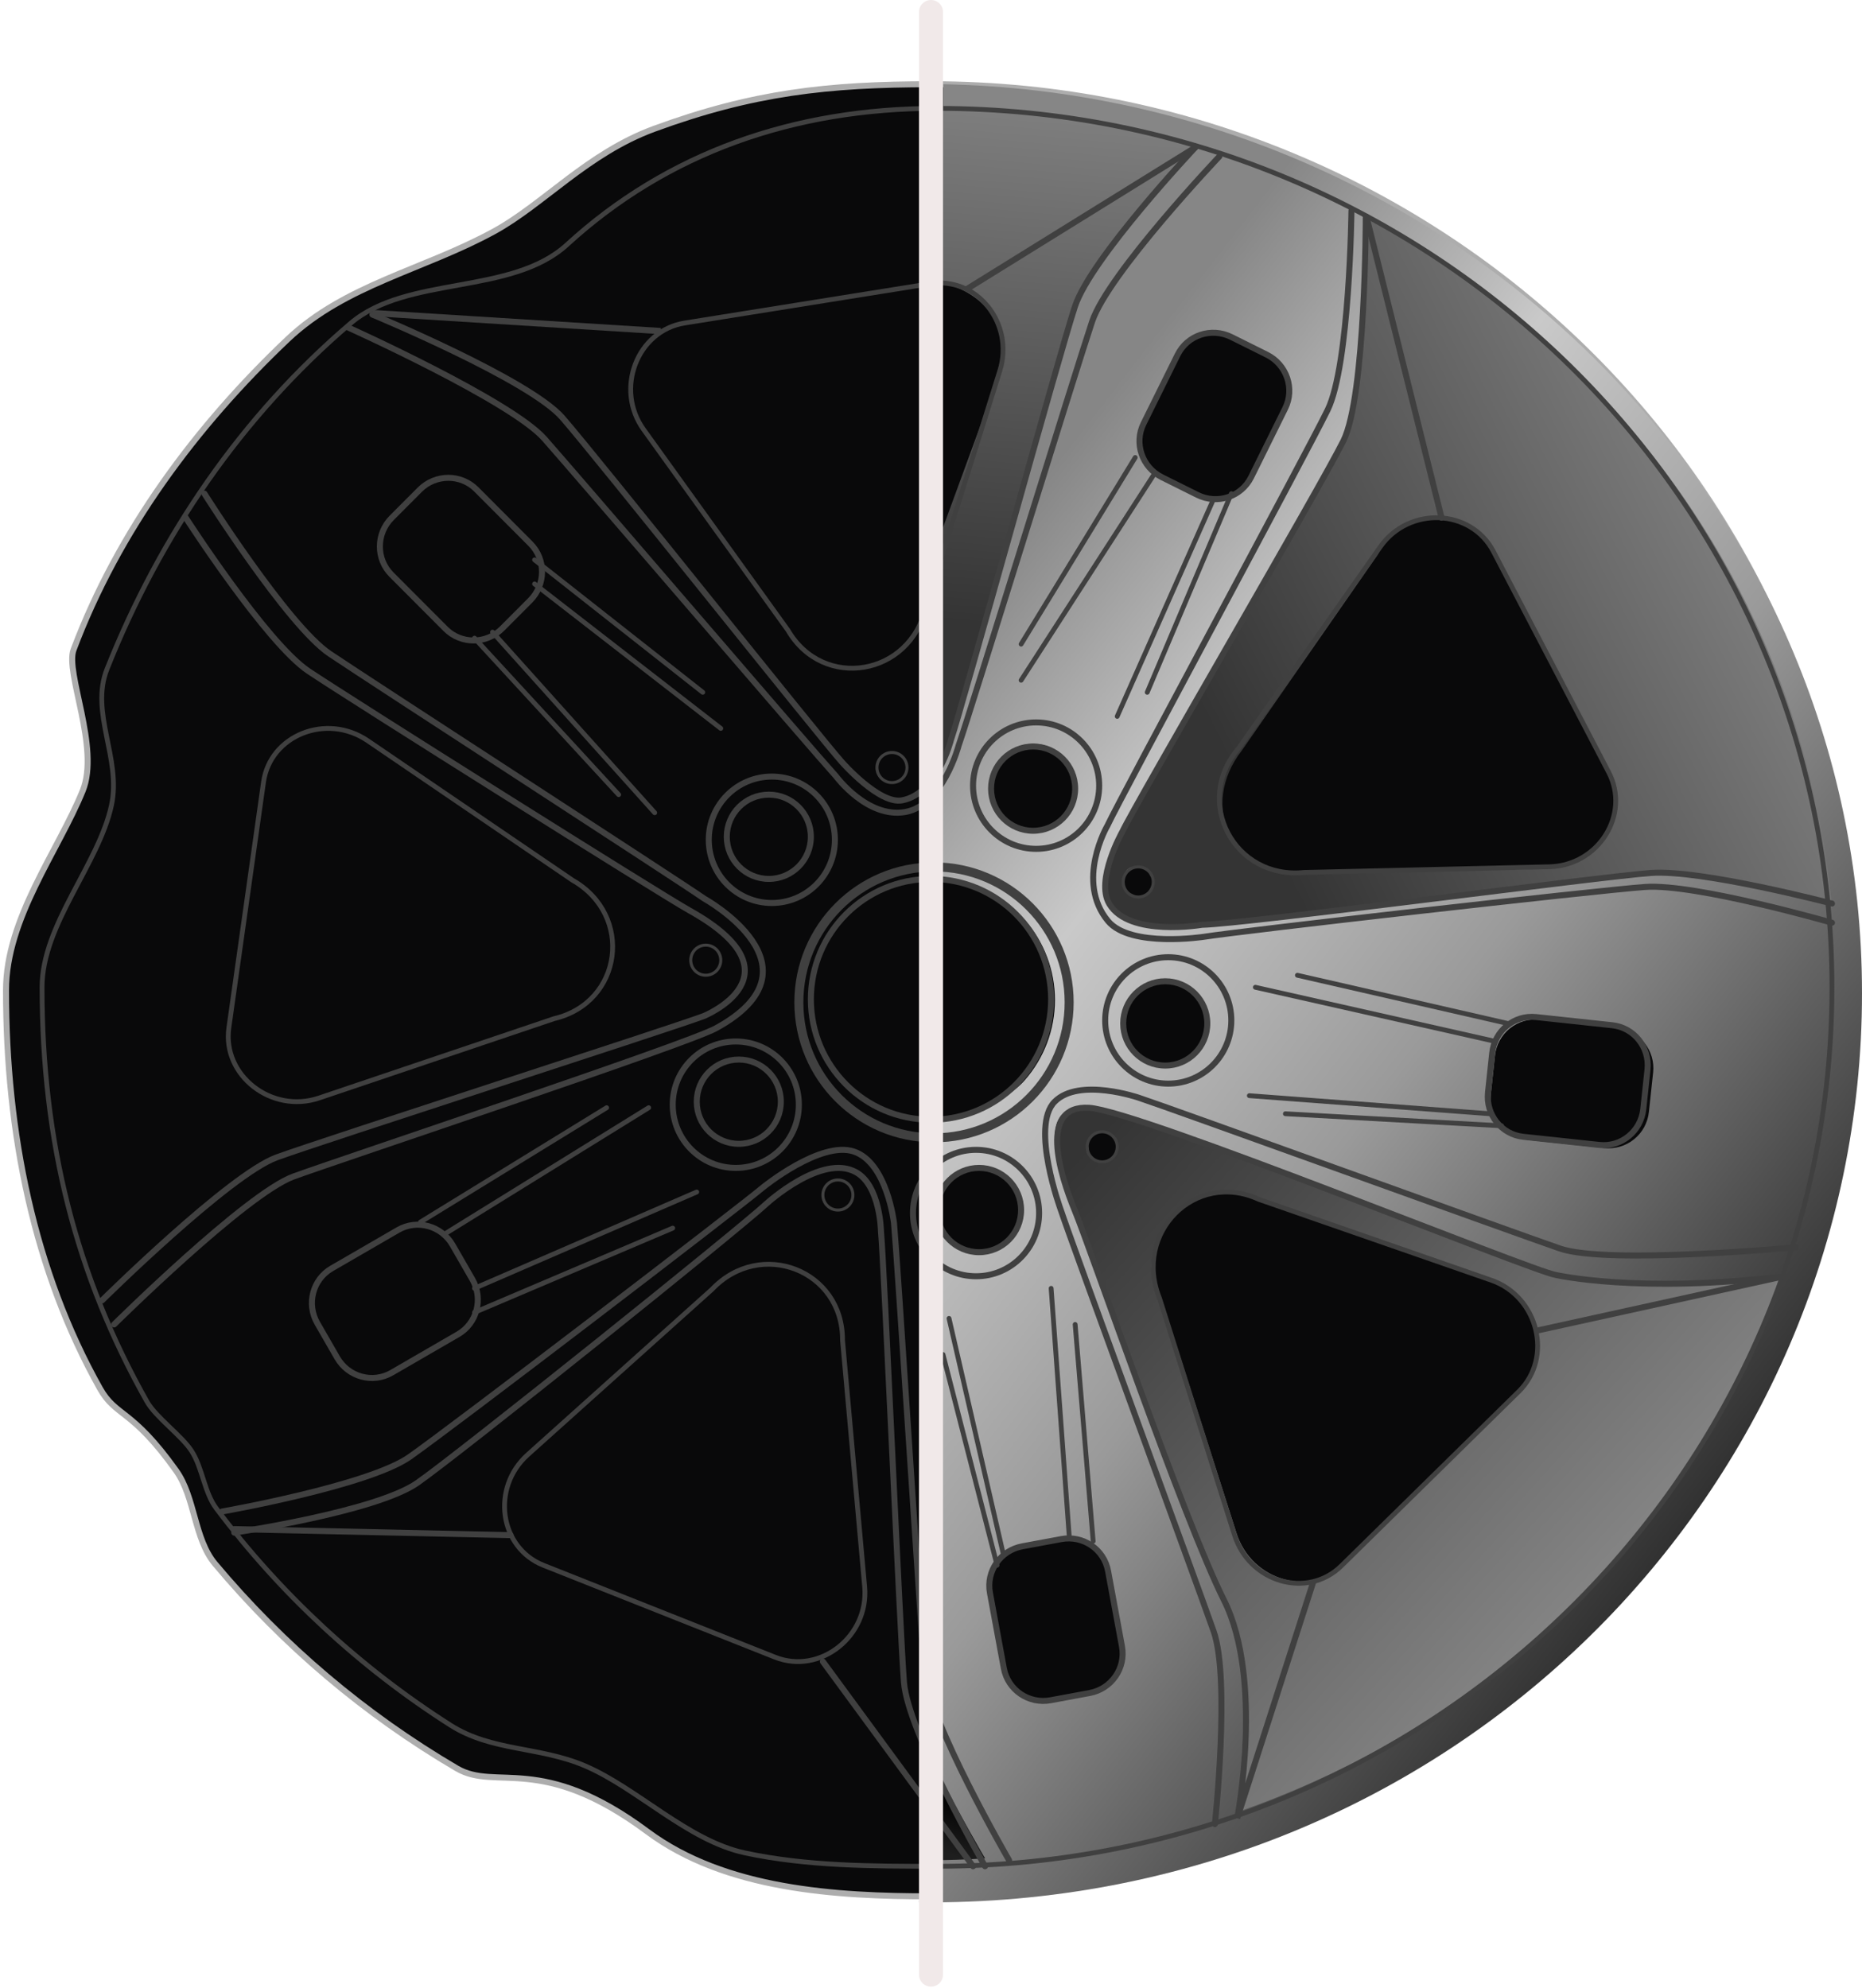 <?xml version="1.0" encoding="UTF-8"?> <svg xmlns="http://www.w3.org/2000/svg" width="310" height="331" viewBox="0 0 310 331" fill="none"> <path d="M309 164.861C309 248.165 240.052 315.698 155 315.698C139.178 315.698 120.757 314.585 107.8 304.937C90.068 291.735 82.627 298.258 76.038 294.388C60.775 285.434 47.162 273.915 35.794 260.336C32.278 256.12 32.511 249.304 29.316 244.825C21.912 234.435 19.321 235.92 16.644 231.155C5.683 211.652 1 188.654 1 164.861C1 152.876 9.696 141.669 13.768 131.651C16.685 124.474 10.806 111.984 12.25 108.155C19.735 88.281 32.611 70.974 47.885 56.484C57.488 47.378 70.5 44.941 82.254 38.514C90.468 34.024 97.802 25.526 108.907 21.445C125.303 15.419 137.864 14.023 154.996 14.023C240.052 14.023 309 81.557 309 164.861Z" fill="#09090A" stroke="#ADADAD" stroke-miterlimit="10"></path> <path d="M157.026 14.023V47.186C163.108 48.356 168.983 54.345 166.587 61.786L164.961 65.63L156.019 94.466V146.366C160.893 147.023 167.376 149.423 170.613 153.121C173.85 156.818 175.633 161.563 175.633 166.474C175.633 171.385 173.85 176.129 170.613 179.827C167.376 183.524 160.893 185.924 156.019 186.581V198.341C157.043 197.444 160.317 194.849 161.664 194.649C163.012 194.449 164.388 194.641 165.629 195.202C166.87 195.764 167.922 196.67 168.66 197.813C169.399 198.956 169.791 200.287 169.791 201.647C169.791 203.008 169.399 204.339 168.66 205.482C167.922 206.625 166.87 207.531 165.629 208.092C164.388 208.653 163.012 208.845 161.664 208.645C160.317 208.445 157.043 205.851 156.019 204.954L153 316.69C241.564 317.695 310 247.921 310 165.357C310 82.792 241.246 15.666 157.026 14.023ZM249.856 91.706L269.318 128.537C273.048 135.571 267.603 144.117 259.294 144.307L217.867 145.249C206.101 146.467 198 134.292 206.754 124.605L230 90.695C234.848 83.907 246.078 84.553 249.856 91.706ZM190.133 70.437L195.909 58.823C196.303 58.03 196.849 57.323 197.516 56.742C198.184 56.16 198.959 55.715 199.799 55.433C200.638 55.151 201.525 55.037 202.409 55.097C203.292 55.157 204.156 55.391 204.949 55.784L210.916 58.733C212.518 59.528 213.74 60.925 214.311 62.618C214.882 64.312 214.757 66.162 213.962 67.763L208.171 79.377C207.777 80.17 207.231 80.877 206.564 81.459C205.897 82.04 205.121 82.485 204.282 82.767C203.442 83.049 202.555 83.163 201.672 83.103C200.788 83.043 199.925 82.809 199.131 82.416L193.165 79.467C191.564 78.67 190.346 77.271 189.778 75.578C189.21 73.885 189.337 72.036 190.133 70.437ZM189.734 143.738C190.213 143.738 190.845 143.974 191.244 144.24C191.642 144.506 192.067 145.306 192.25 145.749C192.433 146.191 192.018 146.555 191.925 147.024C191.831 147.494 191.839 148.486 191.5 148.825C191.161 149.163 190.47 149.233 190 149.326C189.53 149.42 188.943 149.509 188.5 149.326C188.057 149.143 187.39 148.47 187.123 148.072C186.857 147.674 187.123 147.031 187.123 146.552C187.123 145.91 187.379 145.295 187.833 144.841C188.288 144.387 189.091 143.738 189.734 143.738ZM183.581 188.071C184.06 188.071 184.529 188.213 184.927 188.479C185.326 188.745 185.637 189.123 185.82 189.565C186.004 190.007 186.052 190.494 185.958 190.964C185.865 191.433 185.839 192.084 185.5 192.423C185.161 192.761 184.47 193.331 184 193.425C183.53 193.518 183.042 193.47 182.599 193.287C182.157 193.104 181.778 192.794 181.512 192.396C181.245 191.998 181.157 190.97 181.157 190.491C181.157 189.849 181.412 189.234 181.867 188.78C182.321 188.326 182.938 188.071 183.581 188.071ZM172.02 137.988C170.619 137.988 169.249 137.573 168.084 136.795C166.919 136.018 166.01 134.913 165.474 133.62C164.938 132.327 164.798 130.905 165.071 129.533C165.344 128.16 166.019 126.899 167.01 125.91C168.001 124.921 169.263 124.247 170.638 123.974C172.012 123.701 173.437 123.841 174.732 124.376C176.026 124.912 177.133 125.819 177.912 126.982C178.69 128.146 179.106 129.513 179.106 130.913C179.106 132.789 178.359 134.589 177.03 135.916C175.702 137.242 173.899 137.988 172.02 137.988ZM181.612 282.201L175.078 283.397C174.207 283.558 173.312 283.546 172.445 283.362C171.579 283.178 170.757 282.826 170.027 282.324C169.297 281.823 168.673 281.182 168.191 280.44C167.708 279.697 167.378 278.867 167.217 277.997L164.853 265.247C164.528 263.491 164.915 261.677 165.929 260.205C166.943 258.733 168.501 257.724 170.26 257.398L176.794 256.214C177.665 256.052 178.559 256.064 179.426 256.248C180.293 256.432 181.115 256.785 181.845 257.286C182.575 257.788 183.199 258.428 183.681 259.171C184.163 259.913 184.494 260.743 184.655 261.613L187.019 274.363C187.34 276.118 186.951 277.929 185.938 279.398C184.924 280.867 183.368 281.875 181.612 282.201ZM186.937 170.011C186.937 168.612 187.352 167.244 188.131 166.081C188.91 164.917 190.016 164.01 191.311 163.475C192.606 162.939 194.03 162.799 195.405 163.072C196.779 163.345 198.042 164.019 199.033 165.008C200.023 165.998 200.698 167.259 200.972 168.631C201.245 170.003 201.105 171.426 200.569 172.719C200.032 174.011 199.124 175.116 197.959 175.894C196.794 176.671 195.424 177.086 194.022 177.086C192.143 177.086 190.341 176.341 189.012 175.014C187.683 173.687 186.937 171.888 186.937 170.011ZM253.734 231.358L223.852 260.403C218.146 265.948 208.398 263.158 205.87 255.253L193.254 215.849C188.779 204.924 199.292 194.531 209.95 199.372L249.106 212.844C256.993 215.559 259.533 225.721 253.734 231.358ZM274.517 185.14C274.423 186.02 274.156 186.873 273.732 187.65C273.308 188.427 272.735 189.112 272.046 189.668C271.356 190.224 270.564 190.638 269.714 190.888C268.864 191.138 267.973 191.218 267.092 191.124L254.182 189.747C252.402 189.556 250.771 188.668 249.647 187.277C248.523 185.886 247.999 184.106 248.189 182.329L248.897 175.734C248.991 174.855 249.258 174.002 249.682 173.225C250.106 172.448 250.679 171.762 251.368 171.207C252.058 170.651 252.85 170.236 253.7 169.987C254.55 169.737 255.441 169.657 256.322 169.751L269.233 171.128C271.012 171.319 272.643 172.207 273.767 173.598C274.891 174.989 275.416 176.769 275.225 178.546L274.517 185.14Z" fill="url(#paint0_linear_4919_10857)"></path> <path d="M157 18.039V47.269C163.5 47.605 169.5 55.122 165.5 64.643L157 87.815V126.782C176.5 65.646 175.5 57.628 180.5 47.269C185.638 39.461 199 24.554 199 24.554C186.005 20.679 170.545 18.2 157 18.039Z" fill="url(#paint1_linear_4919_10857)"></path> <path d="M258.499 212.273C248.247 208.239 194.731 188.13 189.5 186.412C189.5 186.412 178.98 182.484 176.497 185.911C173.538 190.001 178.958 200.826 178.958 200.826C183.228 214.131 200.999 262.085 205.708 270.816C208.486 278.772 205.985 301.674 205.985 301.674C278.315 276.579 296.499 212.273 296.499 212.273C296.499 212.273 281.499 215.47 258.499 212.273ZM182.999 193.432C182.523 193.432 182.394 193.196 181.999 192.93C181.604 192.665 181.181 192.37 180.999 191.928C180.817 191.487 180.906 190.894 180.999 190.425C181.092 189.956 181.374 189.452 181.711 189.114C182.047 188.777 182.532 188.514 182.999 188.42C183.465 188.327 183.56 188.237 183.999 188.42C184.438 188.603 184.735 188.524 184.999 188.921C185.263 189.319 185.904 189.285 185.904 189.763C185.904 190.404 185.95 191.976 185.499 192.429C185.048 192.882 183.637 193.432 182.999 193.432ZM252.999 231.517L222.499 261.083C216.838 266.619 207.669 262.704 205.16 254.811L192.644 215.47C188.204 204.562 199.932 195.113 210.499 199.946L247.499 212.975C255.324 215.685 259.499 225.002 252.999 231.517Z" fill="url(#paint2_linear_4919_10857)"></path> <path d="M223.055 74.59C217.494 86.069 190.055 130.875 186.347 139.392C186.347 139.392 182.269 147.169 184.864 151.242C187.46 155.315 198.954 154.204 198.954 154.204C226.763 151.612 267.713 146.18 276.078 145.317C284.443 144.454 305 150.872 305 150.872C296.843 67.924 227.505 36.078 227.505 36.078C227.505 36.078 226.723 67.032 223.055 74.59ZM191.802 147.439C191.691 147.902 191.35 148.507 191 148.83C190.65 149.154 190.471 149.256 190 149.331C189.529 149.407 188.933 149.029 188.5 148.83C188.067 148.632 187.833 148.6 187.583 148.194C187.334 147.788 186.982 147.803 187 147.327C187.018 146.851 187.223 145.401 187.502 145.016C187.782 144.63 188.053 144.485 188.5 144.32C188.947 144.155 189.536 144.209 190 144.32C190.308 144.393 190.743 144.636 191 144.821C191.257 145.007 191.334 145.554 191.5 145.824C191.666 146.093 191.752 145.766 191.802 146.078C191.852 146.391 192.073 146.518 192 146.826L191.802 147.439ZM248 91.201L267.5 127.783C271.553 134.575 267.5 144.688 255.863 144.688L217.123 145.317C204.887 146.058 199.592 134.127 206.741 124.95L229.359 92.364C233.5 84.186 243.881 84.299 248 91.201Z" fill="url(#paint3_linear_4919_10857)"></path> <path d="M156 294.656V309.69C160.952 309.611 164 309.369 164 309.369C164 309.369 159.895 302.453 156 294.656Z" fill="url(#paint4_linear_4919_10857)"></path> <path d="M305 164.366C305 245.179 238.291 310.694 156.002 310.694C145.042 310.694 134.297 310.668 124.011 308.463C114.513 306.425 106.095 297.679 97.371 293.96C89.789 290.725 81.852 291.573 74.989 287.196C59.951 277.618 46.75 265.4 36.016 251.125C33.992 248.448 33.726 244.357 31.876 241.528C30.247 239.014 25.956 235.95 24.475 233.347C12.635 212.366 7 190.047 7 164.366C7 153.906 16.435 143.895 18.559 134.06C20.243 126.269 14.929 118.657 17.819 111.376C26.695 89.064 40.267 69.255 58.376 53.819C67.788 45.798 85.157 49.201 94.407 40.723C111.057 25.476 132.096 18.039 155.998 18.039C238.291 18.039 305 83.553 305 164.366Z" stroke="#404040" stroke-width="0.8" stroke-miterlimit="10"></path> <path d="M113.984 53.775L154.828 47.233C162.626 45.986 168.926 53.846 166.456 61.736L154.14 101.073C151.534 112.548 137.059 114.982 131.188 104.929L107.155 71.507C102.316 64.779 106.072 55.044 113.984 53.775Z" stroke="#404040" stroke-width="0.8" stroke-miterlimit="10"></path> <path d="M248.64 91.811L267.821 128.561C271.496 135.58 266.13 144.107 257.942 144.297L217.113 145.24C205.517 146.455 198.608 133.462 206.16 124.641L229.811 91.015C234.589 84.242 244.916 84.677 248.64 91.811Z" stroke="#404040" stroke-width="0.8" stroke-miterlimit="10"></path> <path d="M38.103 171.094L43.874 130.19C44.991 122.379 54.375 118.653 61.215 123.309L95.322 146.539C105.562 152.374 103.625 166.91 92.25 169.583L53.12 182.793C45.215 185.456 36.982 179.03 38.103 171.094Z" stroke="#404040" stroke-width="0.8" stroke-miterlimit="10"></path> <path d="M252.871 231.642L223.313 260.685C217.669 266.229 208.026 263.44 205.526 255.536L193.046 216.134C188.62 205.21 199.019 194.818 209.561 199.658L248.293 213.13C256.094 215.844 258.607 226.005 252.871 231.642Z" stroke="#404040" stroke-width="0.8" stroke-miterlimit="10"></path> <path d="M129.03 275.882L90.494 260.59C83.139 257.671 81.712 247.688 87.863 242.172L118.522 214.664C126.618 206.131 140.335 211.451 140.269 223.1L143.952 264.137C144.704 272.402 136.515 278.85 129.03 275.882Z" stroke="#404040" stroke-width="0.8" stroke-miterlimit="10"></path> <path d="M172 138.305C175.866 138.305 179 135.164 179 131.289C179 127.414 175.866 124.273 172 124.273C168.134 124.273 165 127.414 165 131.289C165 135.164 168.134 138.305 172 138.305Z" stroke="#404040" stroke-miterlimit="10"></path> <path d="M172.5 141.313C178.299 141.313 183 136.601 183 130.789C183 124.977 178.299 120.266 172.5 120.266C166.701 120.266 162 124.977 162 130.789C162 136.601 166.701 141.313 172.5 141.313Z" stroke="#404040" stroke-miterlimit="10"></path> <path d="M163 208.461C166.866 208.461 170 205.32 170 201.445C170 197.571 166.866 194.43 163 194.43C159.134 194.43 156 197.571 156 201.445C156 205.32 159.134 208.461 163 208.461Z" stroke="#404040" stroke-miterlimit="10"></path> <path d="M162.5 212.469C168.299 212.469 173 207.757 173 201.945C173 196.133 168.299 191.422 162.5 191.422C156.701 191.422 152 196.133 152 201.945C152 207.757 156.701 212.469 162.5 212.469Z" stroke="#404040" stroke-miterlimit="10"></path> <path d="M194 177.391C197.866 177.391 201 174.25 201 170.375C201 166.5 197.866 163.359 194 163.359C190.134 163.359 187 166.5 187 170.375C187 174.25 190.134 177.391 194 177.391Z" stroke="#404040" stroke-miterlimit="10"></path> <path d="M194.5 180.399C200.299 180.399 205 175.687 205 169.875C205 164.063 200.299 159.352 194.5 159.352C188.701 159.352 184 164.063 184 169.875C184 175.687 188.701 180.399 194.5 180.399Z" stroke="#404040" stroke-miterlimit="10"></path> <path d="M123 190.422C126.866 190.422 130 187.281 130 183.406C130 179.532 126.866 176.391 123 176.391C119.134 176.391 116 179.532 116 183.406C116 187.281 119.134 190.422 123 190.422Z" stroke="#404040" stroke-miterlimit="10"></path> <path d="M122.5 194.43C128.299 194.43 133 189.718 133 183.906C133 178.094 128.299 173.383 122.5 173.383C116.701 173.383 112 178.094 112 183.906C112 189.718 116.701 194.43 122.5 194.43Z" stroke="#404040" stroke-miterlimit="10"></path> <path d="M128 146.32C131.866 146.32 135 143.179 135 139.305C135 135.43 131.866 132.289 128 132.289C124.134 132.289 121 135.43 121 139.305C121 143.179 124.134 146.32 128 146.32Z" stroke="#404040" stroke-miterlimit="10"></path> <path d="M128.5 150.328C134.299 150.328 139 145.617 139 139.805C139 133.993 134.299 129.281 128.5 129.281C122.701 129.281 118 133.993 118 139.805C118 145.617 122.701 150.328 128.5 150.328Z" stroke="#404040" stroke-miterlimit="10"></path> <path d="M155 186.41C166.046 186.41 175 177.436 175 166.365C175 155.295 166.046 146.32 155 146.32C143.954 146.32 135 155.295 135 166.365C135 177.436 143.954 186.41 155 186.41Z" stroke="#404040" stroke-miterlimit="10"></path> <path d="M155.5 189.421C167.926 189.421 178 179.325 178 166.871C178 154.416 167.926 144.32 155.5 144.32C143.074 144.32 133 154.416 133 166.871C133 179.325 143.074 189.421 155.5 189.421Z" stroke="#404040" stroke-width="1.5" stroke-miterlimit="10"></path> <path d="M183.5 193.425C184.881 193.425 186 192.303 186 190.92C186 189.536 184.881 188.414 183.5 188.414C182.119 188.414 181 189.536 181 190.92C181 192.303 182.119 193.425 183.5 193.425Z" stroke="#404040" stroke-width="0.5" stroke-miterlimit="10"></path> <path d="M189.5 149.332C190.881 149.332 192 148.21 192 146.826C192 145.442 190.881 144.32 189.5 144.32C188.119 144.32 187 145.442 187 146.826C187 148.21 188.119 149.332 189.5 149.332Z" stroke="#404040" stroke-width="0.5" stroke-miterlimit="10"></path> <path d="M148.5 130.285C149.881 130.285 151 129.163 151 127.779C151 126.395 149.881 125.273 148.5 125.273C147.119 125.273 146 126.395 146 127.779C146 129.163 147.119 130.285 148.5 130.285Z" stroke="#404040" stroke-width="0.5" stroke-miterlimit="10"></path> <path d="M117.5 162.355C118.881 162.355 120 161.233 120 159.849C120 158.466 118.881 157.344 117.5 157.344C116.119 157.344 115 158.466 115 159.849C115 161.233 116.119 162.355 117.5 162.355Z" stroke="#404040" stroke-width="0.5" stroke-miterlimit="10"></path> <path d="M139.5 201.449C140.881 201.449 142 200.327 142 198.943C142 197.559 140.881 196.438 139.5 196.438C138.119 196.438 137 197.559 137 198.943C137 200.327 138.119 201.449 139.5 201.449Z" stroke="#404040" stroke-width="0.5" stroke-miterlimit="10"></path> <path d="M210.911 59.047L205 56.105C201.686 54.455 197.682 55.78 196.056 59.065L190.39 70.513C188.764 73.798 190.133 77.799 193.446 79.449L199.357 82.391C202.671 84.041 206.676 82.716 208.302 79.431L213.968 67.983C215.594 64.698 214.225 60.697 210.911 59.047Z" stroke="#404040" stroke-miterlimit="10"></path> <path d="M78.647 212.991L75.348 207.262C73.499 204.049 69.432 202.932 66.264 204.767L55.223 211.16C52.055 212.994 50.986 217.085 52.836 220.298L56.134 226.027C57.983 229.24 62.05 230.357 65.218 228.522L76.259 222.129C79.427 220.295 80.496 216.204 78.647 212.991Z" stroke="#404040" stroke-miterlimit="10"></path> <path d="M83.599 104.64L88.264 99.961C90.88 97.338 90.903 93.108 88.317 90.514L79.304 81.475C76.718 78.881 72.501 78.905 69.886 81.528L65.221 86.207C62.605 88.831 62.581 93.06 65.167 95.654L74.18 104.693C76.766 107.287 80.983 107.263 83.599 104.64Z" stroke="#404040" stroke-miterlimit="10"></path> <path d="M273.588 184.637L274.289 178.06C274.681 174.372 272.051 171.067 268.413 170.677L255.734 169.318C252.096 168.928 248.829 171.601 248.436 175.289L247.735 181.866C247.342 185.554 249.973 188.859 253.611 189.249L266.289 190.608C269.927 190.998 273.195 188.325 273.588 184.637Z" stroke="#404040" stroke-miterlimit="10"></path> <path d="M174.922 283.051L181.412 281.847C185.05 281.172 187.461 277.702 186.796 274.096L184.478 261.53C183.813 257.924 180.324 255.548 176.686 256.223L170.196 257.427C166.558 258.102 164.147 261.572 164.812 265.178L167.13 277.745C167.795 281.35 171.284 283.726 174.922 283.051Z" stroke="#404040" stroke-miterlimit="10"></path> <path d="M170 107.234L189 76.164" stroke="#404040" stroke-width="0.8" stroke-miterlimit="10" stroke-linecap="round"></path> <path d="M170 113.248L192 79.172" stroke="#404040" stroke-width="0.8" stroke-miterlimit="10" stroke-linecap="round"></path> <path d="M191 115.254L205 82.18" stroke="#404040" stroke-width="0.8" stroke-miterlimit="10" stroke-linecap="round"></path> <path d="M186 119.26L202 83.18" stroke="#404040" stroke-width="0.8" stroke-miterlimit="10" stroke-linecap="round"></path> <path d="M216 162.359L251 170.377" stroke="#404040" stroke-width="0.8" stroke-miterlimit="10" stroke-linecap="round"></path> <path d="M209 164.359L249 173.38" stroke="#404040" stroke-width="0.8" stroke-miterlimit="10" stroke-linecap="round"></path> <path d="M214 185.414L250 187.419" stroke="#404040" stroke-width="0.8" stroke-miterlimit="10" stroke-linecap="round"></path> <path d="M208 182.406L248 185.413" stroke="#404040" stroke-width="0.8" stroke-miterlimit="10" stroke-linecap="round"></path> <path d="M179 220.492L182 256.573" stroke="#404040" stroke-width="0.8" stroke-miterlimit="10" stroke-linecap="round"></path> <path d="M175 214.477L178 255.568" stroke="#404040" stroke-width="0.8" stroke-miterlimit="10" stroke-linecap="round"></path> <path d="M157 225.5L166 260.578" stroke="#404040" stroke-width="0.8" stroke-miterlimit="10" stroke-linecap="round"></path> <path d="M158 219.484L167 258.572" stroke="#404040" stroke-width="0.8" stroke-miterlimit="10" stroke-linecap="round"></path> <path d="M112 204.453L79 218.485" stroke="#404040" stroke-width="0.8" stroke-miterlimit="10" stroke-linecap="round"></path> <path d="M116 198.438L79 214.473" stroke="#404040" stroke-width="0.8" stroke-miterlimit="10" stroke-linecap="round"></path> <path d="M101 184.406L70 203.449" stroke="#404040" stroke-width="0.8" stroke-miterlimit="10" stroke-linecap="round"></path> <path d="M108 184.406L74 205.453" stroke="#404040" stroke-width="0.8" stroke-miterlimit="10" stroke-linecap="round"></path> <path d="M103 132.293L79 106.234" stroke="#404040" stroke-width="0.8" stroke-miterlimit="10" stroke-linecap="round"></path> <path d="M109 135.302L82 105.234" stroke="#404040" stroke-width="0.8" stroke-miterlimit="10" stroke-linecap="round"></path> <path d="M117 115.252L89 93.203" stroke="#404040" stroke-width="0.8" stroke-miterlimit="10" stroke-linecap="round"></path> <path d="M120 121.265L89 97.211" stroke="#404040" stroke-width="0.8" stroke-miterlimit="10" stroke-linecap="round"></path> <path d="M62 52.369C62 52.369 88.061 63.176 93.611 69.512C99.161 75.847 136.503 122.804 140.201 126.904C140.201 126.904 146.39 133.955 150.184 133.239C156.1 132.121 158.319 123.177 158.319 123.177C160.134 117.96 176.319 59.017 178.974 51.001C181.629 42.985 199 24.547 199 24.547" stroke="#404040" stroke-miterlimit="10" stroke-linecap="round"></path> <path d="M34.034 82.18C34.034 82.18 47.887 104.116 54.882 108.827C61.877 113.537 112.748 146.475 117.271 149.617C117.271 149.617 137.814 161.001 119.198 171.181C114.371 173.832 56.794 192.968 48.882 195.854C40.969 198.739 19 220.489 19 220.489" stroke="#404040" stroke-miterlimit="10" stroke-linecap="round"></path> <path d="M203 26.055C203 26.055 184.491 45.572 181.825 53.528C179.158 61.485 161.432 118.904 159.611 124.083C159.611 124.083 157.015 134.07 150.711 135.18C144.407 136.29 139.215 129.262 139.215 129.262C135.506 125.192 96.197 79.323 90.634 73.034C85.072 66.746 58 54.538 58 54.538" stroke="#404040" stroke-miterlimit="10" stroke-linecap="round"></path> <path d="M299 207.641C299 207.641 267.647 210.589 259.707 207.849C251.767 205.11 194.878 184.489 189.647 182.766C189.647 182.766 179.657 179.293 175.58 183.417C171.502 187.541 176.606 201.414 176.606 201.414C178.338 206.662 199.267 263.625 202.062 271.591C204.857 279.556 202.262 303.672 202.262 303.672" stroke="#404040" stroke-miterlimit="10" stroke-linecap="round"></path> <path d="M17 216.479C17 216.479 38.172 195.547 46.084 192.67C53.996 189.793 112.035 171.1 117.194 169.14C117.194 169.14 134.006 162.284 114.784 151.571C109.955 148.883 58.364 116.414 51.366 111.73C44.368 107.045 30.926 86.188 30.926 86.188" stroke="#404040" stroke-miterlimit="10" stroke-linecap="round"></path> <path d="M39 255.146C39 255.146 62.565 251.68 69.478 246.867C76.392 242.055 122.828 204.822 127.65 200.349C127.65 200.349 136.789 192.006 142.487 195.13C146.567 197.366 146.671 204.982 146.671 204.982C147.194 210.499 149.823 271.631 150.499 280.059C151.174 288.487 164 310.69 164 310.69" stroke="#404040" stroke-miterlimit="10" stroke-linecap="round"></path> <path d="M168 309.686C168 309.686 154.575 286.549 153.904 278.134C153.232 269.719 149.361 209.133 148.841 203.618C148.841 203.618 147.704 193.569 142.169 191.708C136.634 189.847 127.039 197.663 127.039 197.663C122.611 201.385 75.056 237.746 68.178 242.551C61.3 247.355 37 251.628 37 251.628" stroke="#404040" stroke-miterlimit="10" stroke-linecap="round"></path> <path d="M305 150.421C305 150.421 283.304 144.73 274.906 145.324C266.509 145.918 207.339 153.813 200.103 153.96C200.103 153.96 188.011 156.042 184.692 150.491C182.316 146.516 186.819 138.518 186.819 138.518C189.173 133.554 219.976 80.873 223.674 73.355C227.371 65.837 227.386 36.078 227.386 36.078" stroke="#404040" stroke-miterlimit="10" stroke-linecap="round"></path> <path d="M305 153.612C305 153.612 282.273 147.062 273.914 147.657C265.555 148.253 206.18 155.028 200.482 155.949C200.482 155.949 188.209 157.836 184.477 153.334C178.978 146.707 184.351 137.49 184.351 137.49C186.69 132.515 217.359 75.781 221.036 68.247C224.713 60.713 225 35.07 225 35.07" stroke="#404040" stroke-miterlimit="10" stroke-linecap="round"></path> <path d="M161 48.1L199 24.547" stroke="#404040" stroke-miterlimit="10" stroke-linecap="round"></path> <path d="M62 52.109L110 55.116" stroke="#404040" stroke-width="1.04" stroke-miterlimit="10"></path> <path d="M240 86.19L227.5 36.078" stroke="#404040" stroke-miterlimit="10" stroke-linecap="round"></path> <path d="M297 212.462C272.829 215.406 259.034 212.253 259.034 212.253C255.035 211.639 189.71 184.921 181.304 184.422C172.897 183.923 176.378 195.355 178.956 201.581C181.533 207.808 197.102 253.112 203.767 266.373C210.433 279.635 205.989 302.671 205.989 302.671L218.58 263.545" stroke="#404040" stroke-miterlimit="10" stroke-linecap="round"></path> <path d="M39 254.562L85 255.565" stroke="#404040" stroke-miterlimit="10" stroke-linecap="round"></path> <path d="M162 310.693L137 276.617" stroke="#404040" stroke-miterlimit="10" stroke-linecap="round"></path> <path d="M256 221.489L297 212.469" stroke="#404040" stroke-miterlimit="10"></path> <path d="M155 2V328.731" stroke="#F1E9E9" stroke-width="4" stroke-miterlimit="10" stroke-linecap="round"></path> <defs> <linearGradient id="paint0_linear_4919_10857" x1="-13.058" y1="50.223" x2="344.832" y2="326.249" gradientUnits="userSpaceOnUse"> <stop offset="0.367" stop-color="#868686"></stop> <stop offset="0.476" stop-color="#C9C9C9"></stop> <stop offset="0.604" stop-color="#9A9A9A"></stop> <stop offset="0.808" stop-color="#272727"></stop> </linearGradient> <linearGradient id="paint1_linear_4919_10857" x1="169.5" y1="-14.534" x2="157.343" y2="126.812" gradientUnits="userSpaceOnUse"> <stop offset="0.165" stop-color="#868686"></stop> <stop offset="0.836" stop-color="#343434"></stop> </linearGradient> <linearGradient id="paint2_linear_4919_10857" x1="155" y1="166.373" x2="332.28" y2="327.377" gradientUnits="userSpaceOnUse"> <stop offset="0.149" stop-color="#343434"></stop> <stop offset="0.628" stop-color="#868686"></stop> </linearGradient> <linearGradient id="paint3_linear_4919_10857" x1="318.863" y1="70.522" x2="174.809" y2="143.669" gradientUnits="userSpaceOnUse"> <stop offset="0.148" stop-color="#868686"></stop> <stop offset="0.789" stop-color="#343434"></stop> </linearGradient> <linearGradient id="paint4_linear_4919_10857" x1="161.569" y1="298.416" x2="157.279" y2="309.934" gradientUnits="userSpaceOnUse"> <stop offset="0.1"></stop> <stop offset="0.883" stop-color="#1E1E1E"></stop> </linearGradient> </defs> </svg> 